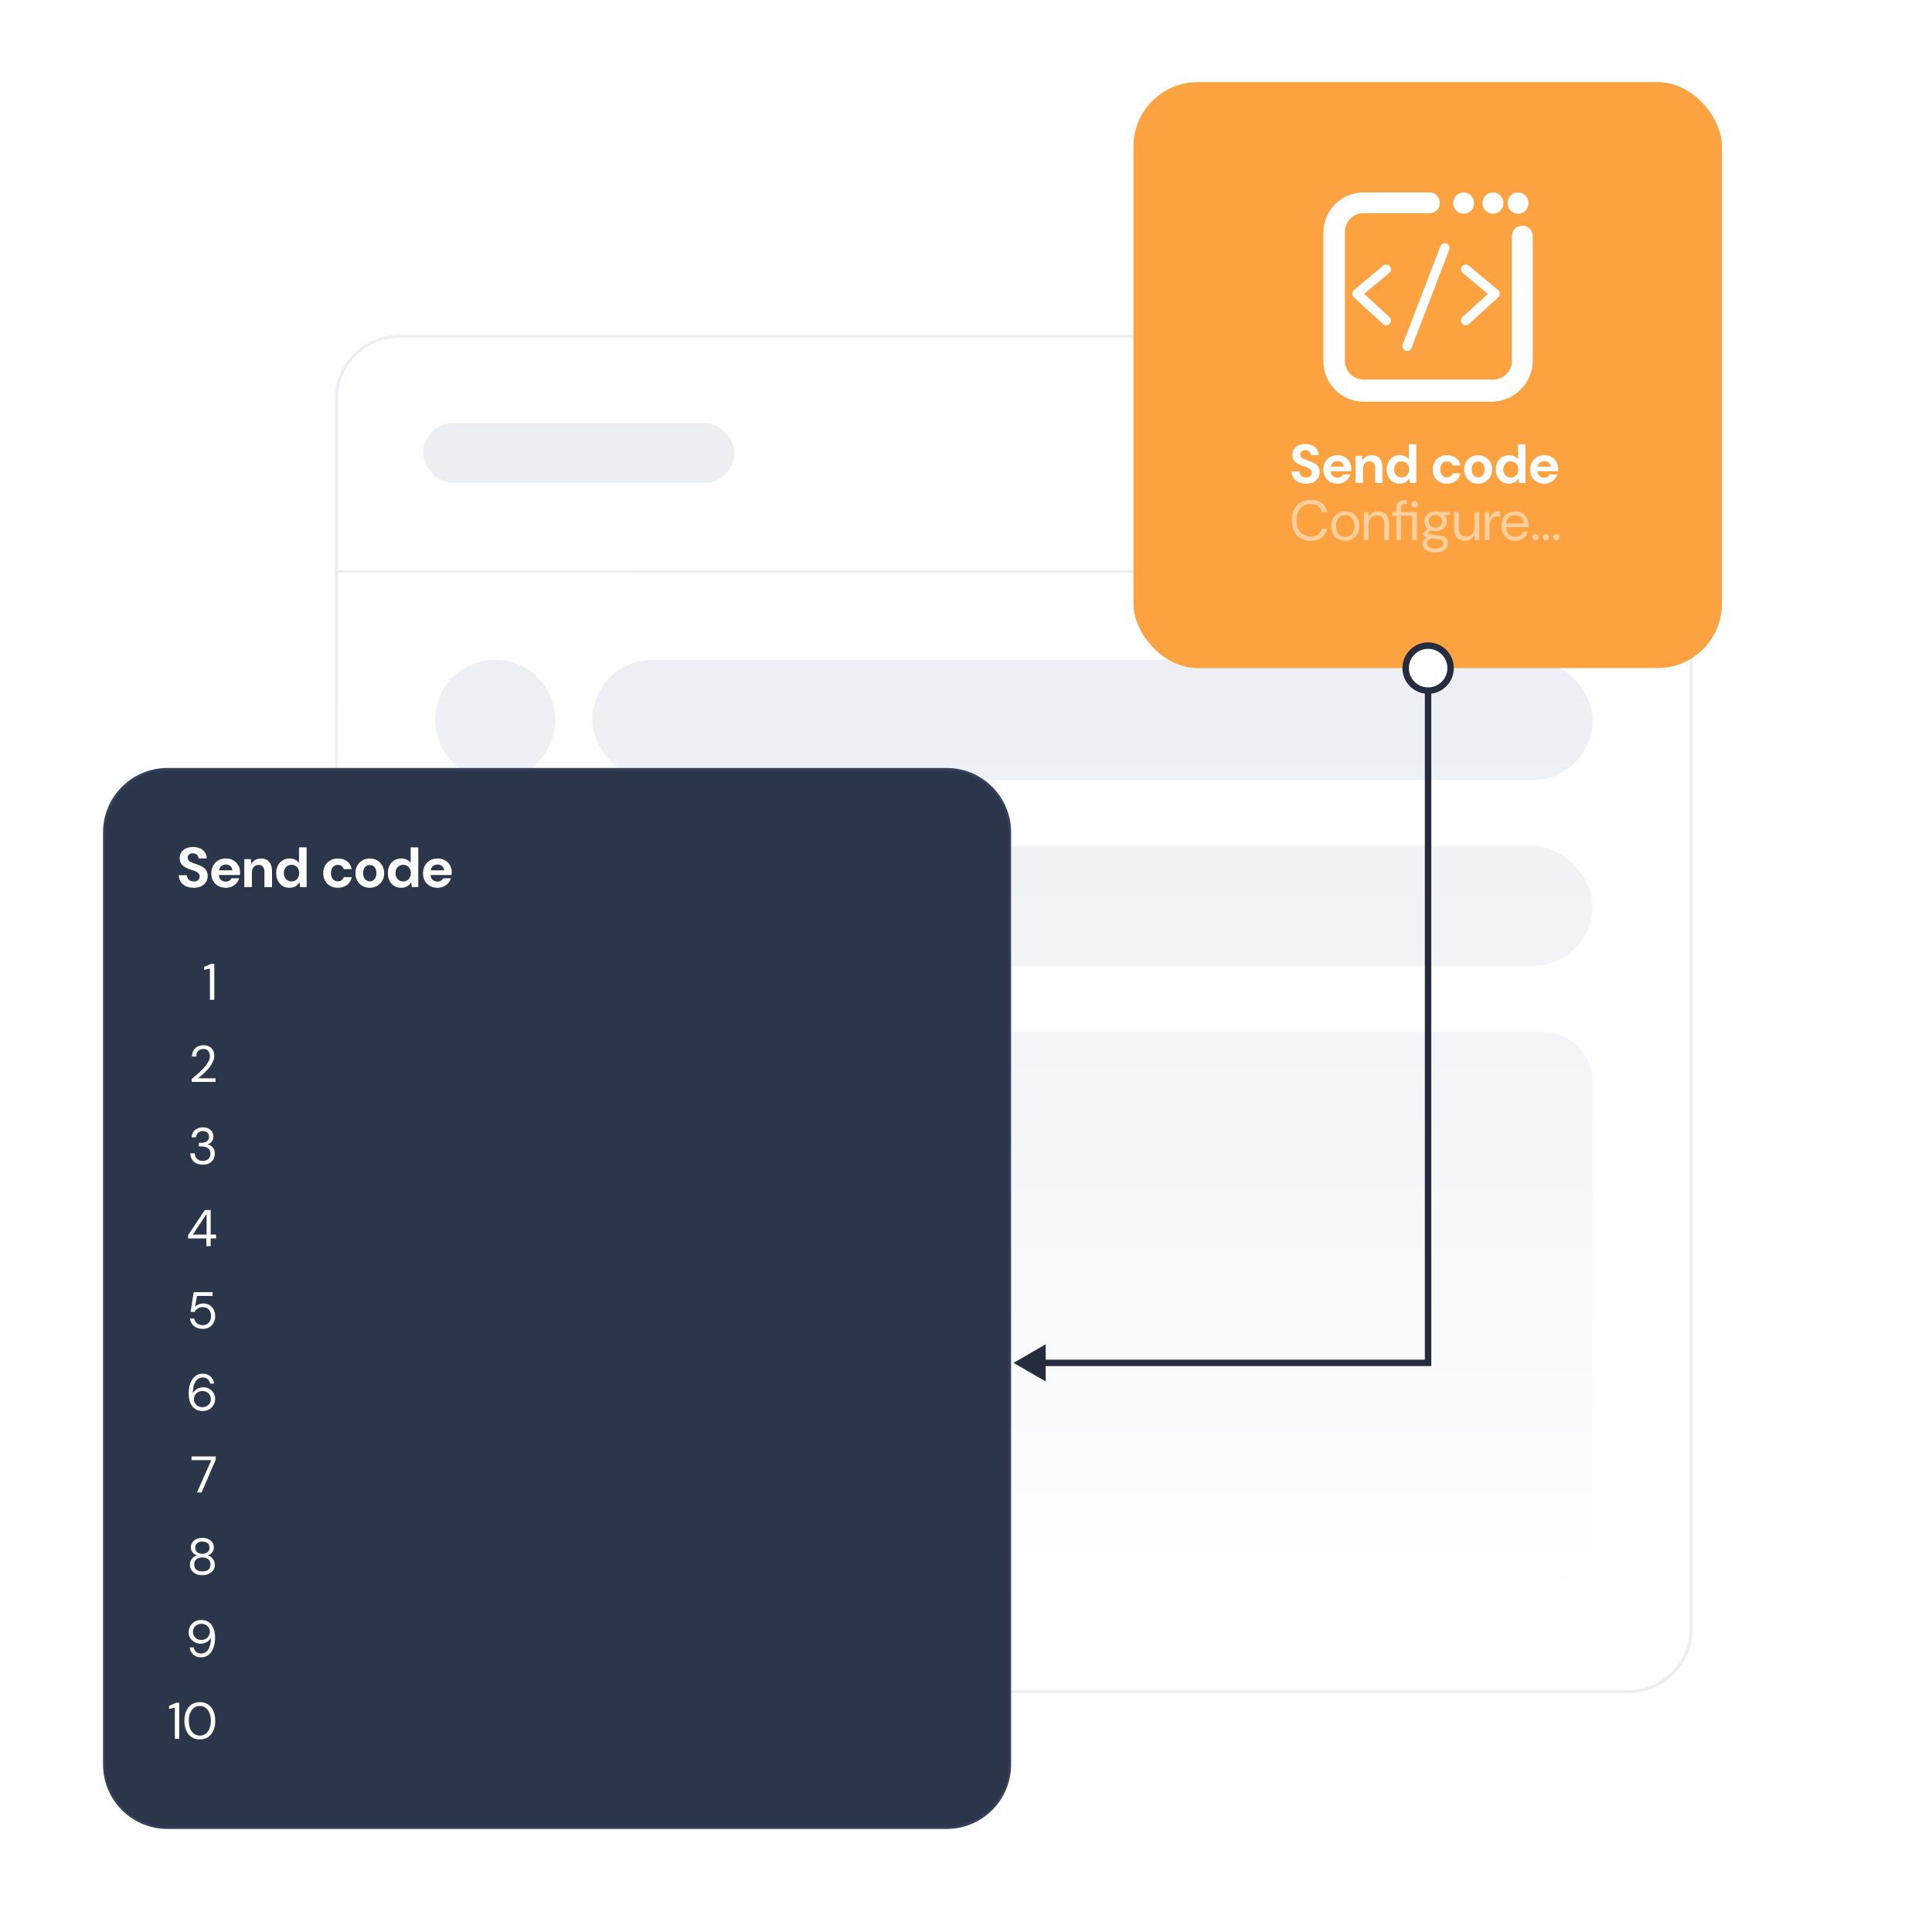 <svg width="1200" height="1200" viewBox="0 0 1200 1200" fill="none" xmlns="http://www.w3.org/2000/svg">
<rect width="1200" height="1200" fill="white"/>
<g filter="url(#filter0_d_1278_144)">
<g clip-path="url(#clip0_1278_144)">
<rect x="178" y="178" width="843.292" height="843.59" rx="40" fill="white"/>
<path d="M1021.2 325.023L-515.375 324.966" stroke="#EBEEF3" stroke-width="1.524" stroke-linecap="square"/>
<rect x="337.82" y="379.871" width="621.43" height="74.659" rx="37.33" fill="#EBEEF3"/>
<rect x="337.82" y="495.432" width="621.289" height="74.659" rx="37.329" fill="#EBEEF3"/>
<path d="M337.82 610.991H928.472C945.392 610.991 959.109 624.708 959.109 641.628V924.699C959.109 941.62 945.392 955.336 928.472 955.336H368.457C351.537 955.336 337.82 941.62 337.82 924.699V610.991Z" fill="#EBEEF3"/>
<ellipse cx="277.496" cy="417.203" rx="37.316" ry="37.33" fill="#EBEEF3"/>
<rect x="232.82" y="232.731" width="193.381" height="37.078" rx="18.539" fill="#EBEEF3"/>
</g>
<rect x="178.898" y="178.898" width="841.497" height="841.795" rx="39.102" stroke="#EBEEF3" stroke-width="1.795"/>
</g>
<path d="M180 379L1021 379L1021 958C1021 993.346 992.346 1022 957 1022L244 1022C208.654 1022 180 993.346 180 958L180 379Z" fill="url(#paint0_linear_1278_144)"/>
<path d="M104 477.746H588C609.679 477.746 627.254 495.321 627.254 517V1096C627.254 1117.68 609.679 1135.25 588 1135.25H104C82.321 1135.25 64.746 1117.68 64.746 1096V517C64.746 495.321 82.321 477.746 104 477.746Z" fill="#2C364B" stroke="#344059" stroke-width="1.492"/>
<path d="M120.36 551.42C118.587 551.42 117 551.117 115.6 550.51C114.223 549.903 113.127 549.017 112.31 547.85C111.517 546.683 111.108 545.272 111.085 543.615H116.09C116.113 544.338 116.288 544.992 116.615 545.575C116.965 546.158 117.455 546.625 118.085 546.975C118.715 547.302 119.473 547.465 120.36 547.465C121.083 547.465 121.713 547.36 122.25 547.15C122.81 546.917 123.242 546.578 123.545 546.135C123.872 545.692 124.035 545.143 124.035 544.49C124.035 543.79 123.86 543.207 123.51 542.74C123.183 542.273 122.717 541.877 122.11 541.55C121.503 541.2 120.815 540.897 120.045 540.64C119.275 540.383 118.47 540.115 117.63 539.835C115.693 539.158 114.2 538.295 113.15 537.245C112.123 536.172 111.61 534.772 111.61 533.045C111.61 531.598 111.96 530.362 112.66 529.335C113.383 528.285 114.375 527.48 115.635 526.92C116.895 526.36 118.33 526.08 119.94 526.08C121.597 526.08 123.043 526.372 124.28 526.955C125.54 527.515 126.532 528.332 127.255 529.405C128.002 530.478 128.387 531.738 128.41 533.185H123.37C123.347 532.578 123.183 532.042 122.88 531.575C122.6 531.108 122.192 530.735 121.655 530.455C121.142 530.152 120.535 530 119.835 530C119.228 530 118.668 530.105 118.155 530.315C117.665 530.502 117.28 530.793 117 531.19C116.72 531.587 116.58 532.088 116.58 532.695C116.58 533.278 116.708 533.768 116.965 534.165C117.245 534.562 117.63 534.912 118.12 535.215C118.633 535.495 119.24 535.775 119.94 536.055C120.64 536.312 121.41 536.58 122.25 536.86C123.487 537.28 124.618 537.782 125.645 538.365C126.672 538.925 127.488 539.66 128.095 540.57C128.702 541.48 129.005 542.67 129.005 544.14C129.005 545.423 128.678 546.625 128.025 547.745C127.372 548.842 126.403 549.728 125.12 550.405C123.837 551.082 122.25 551.42 120.36 551.42ZM140.318 551.42C138.544 551.42 136.969 551.047 135.593 550.3C134.216 549.553 133.143 548.503 132.373 547.15C131.626 545.797 131.253 544.245 131.253 542.495C131.253 540.675 131.626 539.077 132.373 537.7C133.119 536.3 134.169 535.203 135.523 534.41C136.899 533.617 138.498 533.22 140.318 533.22C142.044 533.22 143.561 533.593 144.868 534.34C146.198 535.087 147.236 536.113 147.983 537.42C148.729 538.703 149.103 540.162 149.103 541.795C149.103 542.028 149.091 542.297 149.068 542.6C149.068 542.88 149.044 543.172 148.998 543.475H134.613V540.57H144.308C144.238 539.473 143.829 538.598 143.083 537.945C142.336 537.292 141.414 536.965 140.318 536.965C139.524 536.965 138.778 537.152 138.078 537.525C137.401 537.875 136.864 538.423 136.468 539.17C136.094 539.893 135.908 540.815 135.908 541.935V542.95C135.908 543.907 136.083 544.735 136.433 545.435C136.806 546.112 137.331 546.637 138.008 547.01C138.684 547.383 139.443 547.57 140.283 547.57C141.123 547.57 141.834 547.383 142.418 547.01C143.001 546.613 143.456 546.112 143.783 545.505H148.578C148.251 546.602 147.691 547.605 146.898 548.515C146.128 549.402 145.183 550.113 144.063 550.65C142.943 551.163 141.694 551.42 140.318 551.42ZM151.739 551V533.64H155.799L156.184 536.51H156.289C156.849 535.483 157.607 534.678 158.564 534.095C159.544 533.512 160.745 533.22 162.169 533.22C163.615 533.22 164.84 533.535 165.844 534.165C166.847 534.772 167.617 535.67 168.154 536.86C168.69 538.05 168.959 539.52 168.959 541.27V551H164.234V541.69C164.234 540.243 163.942 539.135 163.359 538.365C162.775 537.595 161.854 537.21 160.594 537.21C159.8 537.21 159.089 537.408 158.459 537.805C157.829 538.178 157.339 538.727 156.989 539.45C156.639 540.15 156.464 541.013 156.464 542.04V551H151.739ZM179.776 551.42C178.166 551.42 176.731 551.035 175.471 550.265C174.234 549.472 173.266 548.387 172.566 547.01C171.889 545.633 171.551 544.07 171.551 542.32C171.551 540.57 171.889 539.007 172.566 537.63C173.266 536.253 174.246 535.18 175.506 534.41C176.766 533.617 178.236 533.22 179.916 533.22C181.246 533.22 182.401 533.477 183.381 533.99C184.361 534.48 185.142 535.122 185.726 535.915V526.29H190.451V551H186.426L186.076 548.13H185.971C185.551 548.807 185.037 549.39 184.431 549.88C183.847 550.37 183.171 550.743 182.401 551C181.631 551.28 180.756 551.42 179.776 551.42ZM181.071 547.465C182.027 547.465 182.856 547.243 183.556 546.8C184.279 546.357 184.839 545.75 185.236 544.98C185.632 544.21 185.831 543.312 185.831 542.285C185.831 541.282 185.632 540.395 185.236 539.625C184.839 538.855 184.279 538.248 183.556 537.805C182.832 537.362 182.004 537.14 181.071 537.14C180.137 537.14 179.309 537.362 178.586 537.805C177.862 538.248 177.302 538.855 176.906 539.625C176.509 540.395 176.311 541.282 176.311 542.285C176.311 543.312 176.509 544.21 176.906 544.98C177.302 545.75 177.862 546.357 178.586 546.8C179.309 547.243 180.137 547.465 181.071 547.465ZM209.874 551.42C208.054 551.42 206.456 551.035 205.079 550.265C203.726 549.472 202.664 548.398 201.894 547.045C201.147 545.668 200.774 544.093 200.774 542.32C200.774 540.547 201.159 538.983 201.929 537.63C202.699 536.253 203.772 535.18 205.149 534.41C206.526 533.617 208.112 533.22 209.909 533.22C212.149 533.22 214.027 533.803 215.544 534.97C217.084 536.137 218.064 537.747 218.484 539.8H213.479C213.269 538.983 212.837 538.342 212.184 537.875C211.531 537.408 210.749 537.175 209.839 537.175C209.046 537.175 208.322 537.385 207.669 537.805C207.039 538.202 206.526 538.785 206.129 539.555C205.756 540.325 205.569 541.247 205.569 542.32C205.569 543.113 205.674 543.825 205.884 544.455C206.094 545.062 206.386 545.587 206.759 546.03C207.156 546.473 207.611 546.812 208.124 547.045C208.661 547.278 209.232 547.395 209.839 547.395C210.446 547.395 210.994 547.302 211.484 547.115C211.974 546.905 212.394 546.613 212.744 546.24C213.094 545.843 213.339 545.377 213.479 544.84H218.484C218.064 546.847 217.084 548.445 215.544 549.635C214.004 550.825 212.114 551.42 209.874 551.42ZM229.659 551.42C227.979 551.42 226.463 551.035 225.109 550.265C223.779 549.495 222.718 548.422 221.924 547.045C221.154 545.668 220.769 544.093 220.769 542.32C220.769 540.523 221.154 538.948 221.924 537.595C222.718 536.218 223.791 535.145 225.144 534.375C226.498 533.605 228.014 533.22 229.694 533.22C231.374 533.22 232.879 533.605 234.209 534.375C235.563 535.145 236.636 536.218 237.429 537.595C238.223 538.948 238.619 540.523 238.619 542.32C238.619 544.117 238.223 545.703 237.429 547.08C236.636 548.433 235.563 549.495 234.209 550.265C232.856 551.035 231.339 551.42 229.659 551.42ZM229.659 547.395C230.429 547.395 231.118 547.208 231.724 546.835C232.354 546.462 232.856 545.902 233.229 545.155C233.603 544.385 233.789 543.44 233.789 542.32C233.789 541.177 233.603 540.232 233.229 539.485C232.856 538.738 232.354 538.178 231.724 537.805C231.118 537.432 230.441 537.245 229.694 537.245C228.971 537.245 228.294 537.432 227.664 537.805C227.034 538.178 226.521 538.738 226.124 539.485C225.751 540.232 225.564 541.177 225.564 542.32C225.564 543.44 225.751 544.385 226.124 545.155C226.521 545.902 227.023 546.462 227.629 546.835C228.259 547.208 228.936 547.395 229.659 547.395ZM249.126 551.42C247.516 551.42 246.081 551.035 244.821 550.265C243.584 549.472 242.616 548.387 241.916 547.01C241.239 545.633 240.901 544.07 240.901 542.32C240.901 540.57 241.239 539.007 241.916 537.63C242.616 536.253 243.596 535.18 244.856 534.41C246.116 533.617 247.586 533.22 249.266 533.22C250.596 533.22 251.751 533.477 252.731 533.99C253.711 534.48 254.493 535.122 255.076 535.915V526.29H259.801V551H255.776L255.426 548.13H255.321C254.901 548.807 254.388 549.39 253.781 549.88C253.198 550.37 252.521 550.743 251.751 551C250.981 551.28 250.106 551.42 249.126 551.42ZM250.421 547.465C251.378 547.465 252.206 547.243 252.906 546.8C253.629 546.357 254.189 545.75 254.586 544.98C254.983 544.21 255.181 543.312 255.181 542.285C255.181 541.282 254.983 540.395 254.586 539.625C254.189 538.855 253.629 538.248 252.906 537.805C252.183 537.362 251.354 537.14 250.421 537.14C249.488 537.14 248.659 537.362 247.936 537.805C247.213 538.248 246.653 538.855 246.256 539.625C245.859 540.395 245.661 541.282 245.661 542.285C245.661 543.312 245.859 544.21 246.256 544.98C246.653 545.75 247.213 546.357 247.936 546.8C248.659 547.243 249.488 547.465 250.421 547.465ZM271.807 551.42C270.034 551.42 268.459 551.047 267.082 550.3C265.705 549.553 264.632 548.503 263.862 547.15C263.115 545.797 262.742 544.245 262.742 542.495C262.742 540.675 263.115 539.077 263.862 537.7C264.609 536.3 265.659 535.203 267.012 534.41C268.389 533.617 269.987 533.22 271.807 533.22C273.534 533.22 275.05 533.593 276.357 534.34C277.687 535.087 278.725 536.113 279.472 537.42C280.219 538.703 280.592 540.162 280.592 541.795C280.592 542.028 280.58 542.297 280.557 542.6C280.557 542.88 280.534 543.172 280.487 543.475H266.102V540.57H275.797C275.727 539.473 275.319 538.598 274.572 537.945C273.825 537.292 272.904 536.965 271.807 536.965C271.014 536.965 270.267 537.152 269.567 537.525C268.89 537.875 268.354 538.423 267.957 539.17C267.584 539.893 267.397 540.815 267.397 541.935V542.95C267.397 543.907 267.572 544.735 267.922 545.435C268.295 546.112 268.82 546.637 269.497 547.01C270.174 547.383 270.932 547.57 271.772 547.57C272.612 547.57 273.324 547.383 273.907 547.01C274.49 546.613 274.945 546.112 275.272 545.505H280.067C279.74 546.602 279.18 547.605 278.387 548.515C277.617 549.402 276.672 550.113 275.552 550.65C274.432 551.163 273.184 551.42 271.807 551.42Z" fill="white"/>
<path d="M130.383 621V601.608L126.767 602.408V600.552L131.279 598.6H133.103V621H130.383ZM119.064 672V670.112C120.579 668.917 122.008 667.712 123.352 666.496C124.718 665.28 125.923 664.075 126.968 662.88C128.035 661.664 128.867 660.48 129.464 659.328C130.083 658.176 130.392 657.067 130.392 656C130.392 655.211 130.254 654.485 129.976 653.824C129.72 653.141 129.294 652.587 128.696 652.16C128.099 651.733 127.288 651.52 126.264 651.52C125.283 651.52 124.462 651.744 123.8 652.192C123.139 652.619 122.638 653.195 122.296 653.92C121.976 654.624 121.816 655.403 121.816 656.256H119.224C119.246 654.784 119.555 653.525 120.152 652.48C120.771 651.413 121.614 650.603 122.68 650.048C123.747 649.493 124.952 649.216 126.296 649.216C127.619 649.216 128.792 649.472 129.816 649.984C130.84 650.475 131.64 651.211 132.216 652.192C132.792 653.173 133.08 654.411 133.08 655.904C133.08 656.949 132.867 657.995 132.44 659.04C132.014 660.085 131.438 661.109 130.712 662.112C129.987 663.093 129.187 664.043 128.312 664.96C127.438 665.877 126.542 666.741 125.624 667.552C124.707 668.363 123.843 669.099 123.032 669.76H133.848V672H119.064ZM125.964 723.384C124.534 723.384 123.233 723.128 122.06 722.616C120.908 722.083 119.99 721.293 119.308 720.248C118.625 719.203 118.262 717.901 118.22 716.344H120.94C120.961 717.197 121.164 717.987 121.548 718.712C121.953 719.416 122.529 719.981 123.276 720.408C124.022 720.835 124.918 721.048 125.964 721.048C127.009 721.048 127.884 720.845 128.588 720.44C129.292 720.035 129.825 719.501 130.188 718.84C130.55 718.157 130.732 717.4 130.732 716.568C130.732 715.523 130.476 714.669 129.964 714.008C129.473 713.347 128.801 712.856 127.948 712.536C127.116 712.216 126.198 712.056 125.196 712.056H123.532V709.784H125.196C126.646 709.784 127.777 709.453 128.588 708.792C129.42 708.109 129.836 707.181 129.836 706.008C129.836 705.005 129.505 704.184 128.844 703.544C128.204 702.883 127.244 702.552 125.964 702.552C124.726 702.552 123.734 702.915 122.988 703.64C122.241 704.365 121.825 705.293 121.74 706.424H119.02C119.084 705.208 119.404 704.131 119.98 703.192C120.577 702.253 121.377 701.528 122.38 701.016C123.404 700.483 124.598 700.216 125.964 700.216C127.414 700.216 128.62 700.472 129.58 700.984C130.561 701.496 131.297 702.179 131.788 703.032C132.3 703.885 132.556 704.824 132.556 705.848C132.556 706.595 132.417 707.309 132.14 707.992C131.862 708.653 131.446 709.24 130.892 709.752C130.358 710.243 129.676 710.595 128.844 710.808C129.718 710.979 130.497 711.32 131.18 711.832C131.884 712.323 132.438 712.973 132.844 713.784C133.249 714.573 133.452 715.501 133.452 716.568C133.452 717.784 133.164 718.915 132.588 719.96C132.033 720.984 131.201 721.816 130.092 722.456C128.982 723.075 127.606 723.384 125.964 723.384ZM128.196 774V769.2H116.836V767.12L127.236 751.6H130.852V766.832H134.18V769.2H130.852V774H128.196ZM119.812 766.832H128.324V754.032H128.26L119.812 766.832ZM125.907 825.384C124.371 825.384 123.038 825.107 121.907 824.552C120.777 823.976 119.881 823.208 119.219 822.248C118.558 821.267 118.142 820.168 117.971 818.952H120.595C120.851 820.189 121.449 821.192 122.387 821.96C123.326 822.707 124.51 823.08 125.939 823.08C127.006 823.08 127.923 822.835 128.691 822.344C129.459 821.832 130.046 821.149 130.451 820.296C130.878 819.443 131.091 818.493 131.091 817.448C131.091 816.339 130.878 815.368 130.451 814.536C130.025 813.704 129.427 813.053 128.659 812.584C127.913 812.115 127.038 811.88 126.035 811.88C124.798 811.88 123.742 812.157 122.867 812.712C121.993 813.267 121.353 813.992 120.947 814.888H118.387L120.307 802.6H132.051V804.936H122.387L121.075 811.752C121.609 811.133 122.323 810.621 123.219 810.216C124.115 809.811 125.15 809.608 126.323 809.608C127.433 809.608 128.435 809.811 129.331 810.216C130.227 810.6 130.995 811.144 131.635 811.848C132.297 812.552 132.798 813.384 133.139 814.344C133.502 815.283 133.683 816.307 133.683 817.416C133.683 818.504 133.513 819.528 133.171 820.488C132.83 821.448 132.318 822.301 131.635 823.048C130.974 823.773 130.163 824.349 129.203 824.776C128.243 825.181 127.145 825.384 125.907 825.384ZM125.894 876.384C124.273 876.384 122.907 876.085 121.798 875.488C120.689 874.869 119.793 874.048 119.11 873.024C118.449 872 117.958 870.859 117.638 869.6C117.339 868.32 117.19 867.019 117.19 865.696C117.19 863.221 117.531 861.056 118.214 859.2C118.897 857.323 119.889 855.861 121.19 854.816C122.491 853.749 124.049 853.216 125.862 853.216C127.27 853.216 128.475 853.493 129.478 854.048C130.502 854.603 131.302 855.349 131.878 856.288C132.475 857.205 132.838 858.229 132.966 859.36H130.47C130.257 858.144 129.745 857.205 128.934 856.544C128.123 855.883 127.089 855.552 125.83 855.552C124.721 855.552 123.718 855.904 122.822 856.608C121.926 857.291 121.201 858.336 120.646 859.744C120.113 861.152 119.814 862.965 119.75 865.184C119.75 865.205 119.75 865.237 119.75 865.28C119.75 865.301 119.75 865.333 119.75 865.376C120.091 864.715 120.571 864.107 121.19 863.552C121.809 862.976 122.545 862.517 123.398 862.176C124.251 861.835 125.201 861.664 126.246 861.664C127.526 861.664 128.721 861.963 129.83 862.56C130.961 863.157 131.878 864 132.582 865.088C133.286 866.155 133.638 867.413 133.638 868.864C133.638 870.123 133.329 871.328 132.71 872.48C132.091 873.632 131.195 874.571 130.022 875.296C128.87 876.021 127.494 876.384 125.894 876.384ZM125.702 874.016C126.705 874.016 127.601 873.803 128.39 873.376C129.179 872.928 129.798 872.331 130.246 871.584C130.694 870.816 130.918 869.952 130.918 868.992C130.918 867.989 130.694 867.115 130.246 866.368C129.798 865.621 129.179 865.045 128.39 864.64C127.601 864.213 126.705 864 125.702 864C124.721 864 123.825 864.235 123.014 864.704C122.225 865.152 121.595 865.76 121.126 866.528C120.678 867.275 120.454 868.107 120.454 869.024C120.454 869.984 120.678 870.837 121.126 871.584C121.595 872.331 122.225 872.928 123.014 873.376C123.825 873.803 124.721 874.016 125.702 874.016ZM122.349 927L131.245 906.904H118.957V904.6H133.997V906.616L125.197 927H122.349ZM125.687 978.384C124.215 978.384 122.892 978.117 121.719 977.584C120.567 977.029 119.65 976.272 118.967 975.312C118.284 974.331 117.943 973.2 117.943 971.92C117.943 971.003 118.124 970.149 118.487 969.36C118.85 968.571 119.362 967.888 120.023 967.312C120.684 966.715 121.452 966.299 122.327 966.064C121.111 965.637 120.172 964.976 119.511 964.08C118.85 963.184 118.519 962.213 118.519 961.168C118.519 960.059 118.807 959.056 119.383 958.16C119.959 957.264 120.78 956.549 121.847 956.016C122.914 955.483 124.194 955.216 125.687 955.216C127.18 955.216 128.46 955.483 129.527 956.016C130.594 956.549 131.415 957.264 131.991 958.16C132.567 959.056 132.855 960.059 132.855 961.168C132.855 962.213 132.524 963.184 131.863 964.08C131.202 964.976 130.263 965.637 129.047 966.064C129.943 966.299 130.711 966.715 131.351 967.312C132.012 967.888 132.524 968.571 132.887 969.36C133.25 970.149 133.431 971.003 133.431 971.92C133.431 973.2 133.09 974.331 132.407 975.312C131.724 976.272 130.796 977.029 129.623 977.584C128.471 978.117 127.159 978.384 125.687 978.384ZM125.687 976.016C127.394 976.016 128.663 975.632 129.495 974.864C130.327 974.075 130.743 973.04 130.743 971.76C130.743 970.309 130.284 969.211 129.367 968.464C128.45 967.717 127.223 967.344 125.687 967.344C124.151 967.344 122.924 967.717 122.007 968.464C121.09 969.211 120.631 970.309 120.631 971.76C120.631 973.04 121.047 974.075 121.879 974.864C122.732 975.632 124.002 976.016 125.687 976.016ZM125.687 965.104C127.052 965.104 128.13 964.752 128.919 964.048C129.73 963.344 130.135 962.437 130.135 961.328C130.135 960.069 129.74 959.12 128.951 958.48C128.162 957.84 127.074 957.52 125.687 957.52C124.322 957.52 123.244 957.84 122.455 958.48C121.666 959.12 121.271 960.069 121.271 961.328C121.271 962.437 121.666 963.344 122.455 964.048C123.244 964.752 124.322 965.104 125.687 965.104ZM124.934 1029.38C123.526 1029.38 122.321 1029.11 121.318 1028.55C120.315 1028 119.515 1027.25 118.918 1026.31C118.342 1025.37 117.99 1024.35 117.862 1023.24H120.358C120.571 1024.46 121.083 1025.39 121.894 1026.06C122.705 1026.72 123.729 1027.05 124.966 1027.05C126.097 1027.05 127.099 1026.71 127.974 1026.02C128.87 1025.34 129.585 1024.3 130.118 1022.89C130.673 1021.46 130.982 1019.66 131.046 1017.48C131.046 1017.44 131.046 1017.39 131.046 1017.35C131.046 1017.31 131.046 1017.27 131.046 1017.22C130.705 1017.89 130.225 1018.5 129.606 1019.08C128.987 1019.63 128.251 1020.08 127.398 1020.42C126.566 1020.77 125.617 1020.94 124.55 1020.94C123.291 1020.94 122.097 1020.64 120.966 1020.04C119.835 1019.44 118.918 1018.61 118.214 1017.54C117.51 1016.46 117.158 1015.19 117.158 1013.74C117.158 1012.48 117.467 1011.27 118.086 1010.12C118.705 1008.97 119.59 1008.03 120.742 1007.3C121.915 1006.58 123.302 1006.22 124.902 1006.22C126.523 1006.22 127.889 1006.53 128.998 1007.14C130.107 1007.74 130.993 1008.55 131.654 1009.58C132.337 1010.6 132.827 1011.75 133.126 1013.03C133.446 1014.29 133.606 1015.58 133.606 1016.9C133.606 1019.36 133.265 1021.52 132.582 1023.4C131.899 1025.28 130.907 1026.75 129.606 1027.82C128.326 1028.86 126.769 1029.38 124.934 1029.38ZM125.094 1018.6C126.097 1018.6 126.993 1018.38 127.782 1017.93C128.571 1017.46 129.201 1016.84 129.67 1016.07C130.139 1015.3 130.374 1014.47 130.374 1013.58C130.374 1012.62 130.139 1011.76 129.67 1011.02C129.201 1010.25 128.571 1009.65 127.782 1009.22C126.993 1008.8 126.097 1008.58 125.094 1008.58C124.091 1008.58 123.195 1008.81 122.406 1009.26C121.617 1009.68 120.998 1010.27 120.55 1011.02C120.102 1011.76 119.878 1012.63 119.878 1013.61C119.878 1014.61 120.102 1015.49 120.55 1016.23C120.998 1016.98 121.617 1017.57 122.406 1017.99C123.195 1018.4 124.091 1018.6 125.094 1018.6ZM108.602 1080V1060.61L104.986 1061.41V1059.55L109.498 1057.6H111.322V1080H108.602ZM124.131 1080.38C122.147 1080.38 120.429 1079.9 118.979 1078.94C117.549 1077.96 116.451 1076.61 115.683 1074.88C114.915 1073.13 114.531 1071.1 114.531 1068.8C114.531 1066.5 114.915 1064.48 115.683 1062.75C116.451 1061 117.549 1059.65 118.979 1058.69C120.429 1057.71 122.147 1057.22 124.131 1057.22C126.136 1057.22 127.843 1057.71 129.251 1058.69C130.68 1059.65 131.779 1061 132.547 1062.75C133.315 1064.48 133.699 1066.5 133.699 1068.8C133.699 1071.1 133.315 1073.13 132.547 1074.88C131.779 1076.61 130.68 1077.96 129.251 1078.94C127.843 1079.9 126.136 1080.38 124.131 1080.38ZM124.131 1078.02C125.453 1078.02 126.627 1077.65 127.651 1076.93C128.675 1076.18 129.475 1075.13 130.051 1073.76C130.648 1072.37 130.947 1070.72 130.947 1068.8C130.947 1066.88 130.648 1065.24 130.051 1063.87C129.475 1062.49 128.675 1061.43 127.651 1060.7C126.627 1059.98 125.453 1059.62 124.131 1059.62C122.808 1059.62 121.624 1059.98 120.579 1060.7C119.555 1061.43 118.744 1062.49 118.147 1063.87C117.571 1065.24 117.283 1066.88 117.283 1068.8C117.283 1070.72 117.571 1072.37 118.147 1073.76C118.744 1075.13 119.555 1076.18 120.579 1076.93C121.624 1077.65 122.808 1078.02 124.131 1078.02Z" fill="white"/>
<rect x="704" y="51" width="365.513" height="363.956" rx="40" fill="#FCA241"/>
<path d="M811.248 300.414C809.524 300.414 807.981 300.119 806.621 299.53C805.282 298.94 804.216 298.078 803.422 296.944C802.651 295.81 802.254 294.437 802.231 292.827H807.097C807.12 293.53 807.29 294.165 807.607 294.732C807.947 295.299 808.424 295.753 809.036 296.093C809.649 296.411 810.386 296.569 811.248 296.569C811.951 296.569 812.563 296.467 813.085 296.263C813.629 296.036 814.049 295.708 814.344 295.277C814.661 294.846 814.82 294.313 814.82 293.677C814.82 292.997 814.65 292.43 814.31 291.976C813.992 291.523 813.539 291.137 812.949 290.819C812.359 290.479 811.69 290.184 810.942 289.935C810.193 289.685 809.41 289.424 808.594 289.152C806.689 288.495 805.237 287.655 804.239 286.635C803.241 285.591 802.742 284.23 802.742 282.552C802.742 281.145 803.082 279.943 803.763 278.945C804.466 277.924 805.43 277.142 806.655 276.598C807.879 276.053 809.274 275.781 810.839 275.781C812.45 275.781 813.856 276.065 815.058 276.632C816.283 277.176 817.247 277.97 817.95 279.013C818.676 280.057 819.062 281.281 819.107 282.688H814.174C814.151 282.121 813.992 281.61 813.697 281.157C813.425 280.68 813.04 280.306 812.541 280.034C812.042 279.762 811.441 279.626 810.737 279.626C810.148 279.603 809.615 279.694 809.138 279.898C808.662 280.079 808.276 280.363 807.981 280.748C807.709 281.134 807.573 281.633 807.573 282.245C807.573 282.79 807.698 283.266 807.947 283.674C808.22 284.06 808.605 284.389 809.104 284.661C809.603 284.933 810.182 285.206 810.839 285.478C811.52 285.727 812.268 285.988 813.085 286.26C814.287 286.669 815.387 287.156 816.385 287.723C817.383 288.268 818.177 288.982 818.767 289.867C819.357 290.751 819.652 291.908 819.652 293.337C819.652 294.585 819.334 295.753 818.699 296.842C818.064 297.908 817.123 298.77 815.875 299.427C814.627 300.085 813.085 300.414 811.248 300.414ZM830.748 300.414C829.025 300.414 827.493 300.051 826.155 299.325C824.84 298.6 823.808 297.579 823.059 296.263C822.311 294.948 821.936 293.439 821.936 291.738C821.936 289.969 822.299 288.415 823.025 287.077C823.774 285.716 824.806 284.65 826.121 283.879C827.459 283.107 829.013 282.722 830.782 282.722C832.461 282.722 833.935 283.085 835.205 283.811C836.476 284.536 837.474 285.534 838.2 286.805C838.925 288.052 839.288 289.47 839.288 291.058C839.288 291.284 839.288 291.545 839.288 291.84C839.288 292.112 839.266 292.396 839.22 292.691H825.203V289.867H834.627C834.559 288.823 834.162 287.984 833.436 287.349C832.733 286.714 831.848 286.396 830.782 286.396C829.989 286.396 829.263 286.578 828.605 286.941C827.947 287.281 827.425 287.803 827.04 288.506C826.654 289.209 826.461 290.105 826.461 291.194V292.18C826.461 293.11 826.643 293.916 827.006 294.596C827.369 295.254 827.868 295.764 828.503 296.127C829.161 296.49 829.898 296.672 830.714 296.672C831.554 296.672 832.257 296.49 832.824 296.127C833.391 295.742 833.822 295.254 834.117 294.664H838.812C838.472 295.73 837.927 296.706 837.179 297.59C836.43 298.452 835.512 299.144 834.423 299.666C833.334 300.165 832.109 300.414 830.748 300.414ZM841.95 300.006V283.13H845.931L846.305 285.92H846.374C846.918 284.922 847.666 284.139 848.619 283.572C849.572 283.005 850.74 282.722 852.124 282.722C853.53 282.722 854.721 283.028 855.696 283.64C856.671 284.23 857.409 285.103 857.908 286.26C858.429 287.417 858.69 288.846 858.69 290.547V300.006H854.131V290.956C854.131 289.549 853.847 288.472 853.28 287.723C852.713 286.975 851.806 286.601 850.558 286.601C849.787 286.601 849.095 286.793 848.483 287.179C847.893 287.542 847.417 288.075 847.054 288.778C846.714 289.459 846.544 290.298 846.544 291.296V300.006H841.95ZM869.339 300.414C867.774 300.414 866.379 300.029 865.154 299.257C863.952 298.486 863.011 297.443 862.33 296.127C861.65 294.789 861.309 293.269 861.309 291.568C861.309 289.867 861.65 288.347 862.33 287.009C863.011 285.671 863.963 284.627 865.188 283.879C866.413 283.107 867.842 282.722 869.475 282.722C870.745 282.722 871.857 282.971 872.809 283.47C873.785 283.947 874.556 284.57 875.123 285.342V275.951H879.716V300.006H875.769L875.395 297.25H875.327C874.942 297.885 874.454 298.441 873.864 298.917C873.297 299.393 872.639 299.756 871.891 300.006C871.142 300.278 870.292 300.414 869.339 300.414ZM870.564 296.535C871.494 296.535 872.299 296.331 872.98 295.923C873.683 295.492 874.227 294.902 874.613 294.154C875.021 293.405 875.225 292.532 875.225 291.534C875.225 290.559 875.021 289.697 874.613 288.948C874.227 288.2 873.683 287.621 872.98 287.213C872.299 286.782 871.494 286.566 870.564 286.566C869.679 286.566 868.885 286.782 868.182 287.213C867.479 287.621 866.935 288.2 866.549 288.948C866.163 289.697 865.971 290.559 865.971 291.534C865.971 292.532 866.163 293.405 866.549 294.154C866.935 294.902 867.479 295.492 868.182 295.923C868.885 296.331 869.679 296.535 870.564 296.535ZM898.764 300.414C896.995 300.414 895.441 300.04 894.103 299.291C892.765 298.52 891.721 297.477 890.973 296.161C890.247 294.823 889.884 293.292 889.884 291.568C889.884 289.844 890.258 288.324 891.007 287.009C891.778 285.671 892.821 284.627 894.137 283.879C895.475 283.107 897.018 282.722 898.764 282.722C900.942 282.722 902.779 283.289 904.276 284.423C905.773 285.557 906.714 287.122 907.1 289.118H902.235C902.053 288.324 901.634 287.712 900.976 287.281C900.341 286.827 899.592 286.601 898.73 286.601C897.936 286.601 897.222 286.793 896.587 287.179C895.974 287.565 895.487 288.132 895.124 288.88C894.761 289.629 894.579 290.525 894.579 291.568C894.579 292.339 894.681 293.031 894.885 293.643C895.09 294.233 895.373 294.744 895.736 295.174C896.122 295.605 896.564 295.934 897.063 296.161C897.562 296.388 898.118 296.501 898.73 296.501C899.32 296.501 899.853 296.411 900.329 296.229C900.806 296.025 901.214 295.742 901.554 295.379C901.894 294.993 902.121 294.539 902.235 294.018H907.1C906.714 295.968 905.773 297.522 904.276 298.679C902.779 299.836 900.942 300.414 898.764 300.414ZM918.097 300.414C916.464 300.414 914.99 300.04 913.674 299.291C912.358 298.543 911.315 297.499 910.544 296.161C909.795 294.823 909.421 293.292 909.421 291.568C909.421 289.821 909.807 288.29 910.578 286.975C911.349 285.637 912.392 284.593 913.708 283.845C915.024 283.096 916.487 282.722 918.097 282.722C919.73 282.722 921.205 283.096 922.52 283.845C923.836 284.593 924.868 285.637 925.616 286.975C926.388 288.29 926.773 289.821 926.773 291.568C926.773 293.315 926.388 294.857 925.616 296.195C924.845 297.511 923.802 298.543 922.486 299.291C921.193 300.04 919.73 300.414 918.097 300.414ZM918.063 296.501C918.812 296.501 919.481 296.32 920.07 295.957C920.683 295.594 921.171 295.05 921.533 294.324C921.919 293.575 922.112 292.657 922.112 291.568C922.112 290.457 921.919 289.538 921.533 288.812C921.171 288.086 920.683 287.542 920.07 287.179C919.481 286.816 918.834 286.635 918.131 286.635C917.405 286.635 916.736 286.816 916.124 287.179C915.511 287.542 915.024 288.098 914.661 288.846C914.298 289.572 914.116 290.479 914.116 291.568C914.116 292.657 914.298 293.575 914.661 294.324C915.024 295.05 915.5 295.594 916.09 295.957C916.702 296.32 917.36 296.501 918.063 296.501ZM937.121 300.414C935.556 300.414 934.161 300.029 932.936 299.257C931.734 298.486 930.792 297.443 930.112 296.127C929.431 294.789 929.091 293.269 929.091 291.568C929.091 289.867 929.431 288.347 930.112 287.009C930.792 285.671 931.745 284.627 932.97 283.879C934.195 283.107 935.624 282.722 937.257 282.722C938.527 282.722 939.638 282.971 940.591 283.47C941.566 283.947 942.338 284.57 942.905 285.342V275.951H947.498V300.006H943.551L943.177 297.25H943.109C942.723 297.885 942.235 298.441 941.646 298.917C941.079 299.393 940.421 299.756 939.672 300.006C938.924 300.278 938.073 300.414 937.121 300.414ZM938.345 296.535C939.275 296.535 940.081 296.331 940.761 295.923C941.464 295.492 942.009 294.902 942.394 294.154C942.803 293.405 943.007 292.532 943.007 291.534C943.007 290.559 942.803 289.697 942.394 288.948C942.009 288.2 941.464 287.621 940.761 287.213C940.081 286.782 939.275 286.566 938.345 286.566C937.461 286.566 936.667 286.782 935.964 287.213C935.261 287.621 934.716 288.2 934.331 288.948C933.945 289.697 933.752 290.559 933.752 291.534C933.752 292.532 933.945 293.405 934.331 294.154C934.716 294.902 935.261 295.492 935.964 295.923C936.667 296.331 937.461 296.535 938.345 296.535ZM959.234 300.414C957.511 300.414 955.979 300.051 954.641 299.325C953.326 298.6 952.294 297.579 951.545 296.263C950.797 294.948 950.422 293.439 950.422 291.738C950.422 289.969 950.785 288.415 951.511 287.077C952.26 285.716 953.292 284.65 954.607 283.879C955.945 283.107 957.499 282.722 959.268 282.722C960.947 282.722 962.421 283.085 963.692 283.811C964.962 284.536 965.96 285.534 966.686 286.805C967.411 288.052 967.774 289.47 967.774 291.058C967.774 291.284 967.774 291.545 967.774 291.84C967.774 292.112 967.752 292.396 967.706 292.691H953.689V289.867H963.113C963.045 288.823 962.648 287.984 961.922 287.349C961.219 286.714 960.335 286.396 959.268 286.396C958.475 286.396 957.749 286.578 957.091 286.941C956.433 287.281 955.911 287.803 955.526 288.506C955.14 289.209 954.947 290.105 954.947 291.194V292.18C954.947 293.11 955.129 293.916 955.492 294.596C955.855 295.254 956.354 295.764 956.989 296.127C957.647 296.49 958.384 296.672 959.2 296.672C960.04 296.672 960.743 296.49 961.31 296.127C961.877 295.742 962.308 295.254 962.603 294.664H967.298C966.958 295.73 966.413 296.706 965.665 297.59C964.916 298.452 963.998 299.144 962.909 299.666C961.82 300.165 960.595 300.414 959.234 300.414Z" fill="white"/>
<path d="M814.097 335.883C811.683 335.883 809.597 335.355 807.84 334.301C806.082 333.223 804.722 331.734 803.761 329.836C802.824 327.914 802.355 325.687 802.355 323.156C802.355 320.625 802.824 318.41 803.761 316.511C804.722 314.589 806.082 313.101 807.84 312.046C809.597 310.968 811.683 310.429 814.097 310.429C816.91 310.429 819.195 311.097 820.953 312.433C822.711 313.769 823.848 315.656 824.363 318.093H821.094C820.719 316.57 819.957 315.351 818.809 314.437C817.66 313.523 816.09 313.066 814.097 313.066C812.316 313.066 810.769 313.476 809.457 314.296C808.144 315.093 807.136 316.254 806.433 317.777C805.73 319.277 805.379 321.07 805.379 323.156C805.379 325.242 805.73 327.047 806.433 328.57C807.136 330.07 808.144 331.23 809.457 332.051C810.769 332.848 812.316 333.246 814.097 333.246C816.09 333.246 817.672 332.801 818.844 331.91C820.016 330.996 820.789 329.801 821.164 328.324H824.363C823.871 330.691 822.734 332.543 820.953 333.879C819.195 335.215 816.91 335.883 814.097 335.883ZM835.512 335.883C833.872 335.883 832.395 335.508 831.083 334.758C829.77 334.008 828.727 332.953 827.954 331.594C827.204 330.211 826.829 328.594 826.829 326.742C826.829 324.89 827.215 323.285 827.989 321.926C828.762 320.543 829.805 319.476 831.118 318.726C832.454 317.976 833.942 317.601 835.583 317.601C837.223 317.601 838.7 317.976 840.013 318.726C841.325 319.476 842.356 320.543 843.106 321.926C843.88 323.285 844.267 324.89 844.267 326.742C844.267 328.594 843.88 330.211 843.106 331.594C842.333 332.953 841.278 334.008 839.942 334.758C838.63 335.508 837.153 335.883 835.512 335.883ZM835.512 333.527C836.52 333.527 837.458 333.281 838.325 332.789C839.192 332.273 839.895 331.523 840.434 330.539C840.974 329.531 841.243 328.265 841.243 326.742C841.243 325.219 840.974 323.953 840.434 322.945C839.919 321.937 839.227 321.187 838.36 320.695C837.493 320.203 836.567 319.957 835.583 319.957C834.598 319.957 833.661 320.203 832.77 320.695C831.903 321.187 831.2 321.937 830.661 322.945C830.122 323.953 829.852 325.219 829.852 326.742C829.852 328.265 830.122 329.531 830.661 330.539C831.2 331.523 831.891 332.273 832.735 332.789C833.602 333.281 834.528 333.527 835.512 333.527ZM847.099 335.461V318.023H849.701L849.947 320.871H850.052C850.662 319.886 851.459 319.101 852.443 318.515C853.451 317.906 854.646 317.601 856.029 317.601C857.365 317.601 858.537 317.882 859.545 318.445C860.553 318.984 861.338 319.828 861.9 320.976C862.463 322.101 862.744 323.531 862.744 325.265V335.461H859.791V325.582C859.791 323.777 859.404 322.418 858.631 321.504C857.857 320.59 856.744 320.133 855.291 320.133C854.283 320.133 853.381 320.379 852.584 320.871C851.81 321.363 851.189 322.078 850.72 323.015C850.275 323.929 850.052 325.066 850.052 326.426V335.461H847.099ZM867.319 335.461V320.379H864.682V318.023H867.319V315.492C867.319 314.367 867.507 313.453 867.882 312.75C868.257 312.023 868.807 311.496 869.534 311.167C870.284 310.816 871.198 310.64 872.276 310.64H874.034V312.996H872.733C871.866 312.996 871.233 313.171 870.835 313.523C870.46 313.875 870.272 314.496 870.272 315.386V318.023H880.081V335.461H877.128V320.379H870.272V335.461H867.319ZM878.64 315.175C878.077 315.175 877.597 314.988 877.198 314.613C876.8 314.214 876.601 313.722 876.601 313.136C876.601 312.55 876.8 312.082 877.198 311.73C877.597 311.355 878.077 311.167 878.64 311.167C879.226 311.167 879.706 311.355 880.081 311.73C880.479 312.082 880.679 312.55 880.679 313.136C880.679 313.722 880.479 314.214 880.081 314.613C879.706 314.988 879.226 315.175 878.64 315.175ZM891.636 343.125C890.066 343.125 888.671 342.914 887.452 342.492C886.234 342.094 885.284 341.496 884.605 340.699C883.925 339.902 883.585 338.918 883.585 337.746C883.585 337.231 883.691 336.691 883.902 336.129C884.136 335.59 884.523 335.051 885.062 334.512C885.624 333.949 886.409 333.434 887.417 332.965L889.386 334.16C888.191 334.676 887.406 335.227 887.031 335.813C886.656 336.398 886.468 337.02 886.468 337.676C886.468 338.332 886.667 338.895 887.066 339.363C887.488 339.832 888.085 340.184 888.859 340.418C889.632 340.676 890.558 340.805 891.636 340.805C892.738 340.805 893.64 340.664 894.343 340.383C895.046 340.102 895.574 339.703 895.925 339.188C896.277 338.695 896.453 338.121 896.453 337.465C896.453 336.715 896.148 336.105 895.539 335.637C894.953 335.168 893.828 334.887 892.163 334.793C890.781 334.699 889.62 334.57 888.683 334.406C887.769 334.242 887.007 334.055 886.398 333.844C885.788 333.609 885.273 333.352 884.851 333.07C884.452 332.789 884.089 332.496 883.761 332.191V331.383L887.171 327.973L889.105 328.851L886.222 332.086L886.538 330.891C886.749 331.055 886.972 331.207 887.206 331.348C887.464 331.488 887.804 331.629 888.226 331.769C888.671 331.887 889.257 332.004 889.984 332.121C890.71 332.215 891.66 332.309 892.831 332.402C894.402 332.519 895.667 332.789 896.628 333.211C897.589 333.609 898.281 334.16 898.703 334.863C899.148 335.543 899.371 336.375 899.371 337.359C899.371 338.297 899.089 339.199 898.527 340.066C897.988 340.957 897.144 341.684 895.996 342.246C894.871 342.832 893.417 343.125 891.636 343.125ZM891.601 329.976C890.124 329.976 888.87 329.707 887.839 329.168C886.808 328.605 886.023 327.855 885.484 326.918C884.945 325.98 884.675 324.937 884.675 323.789C884.675 322.64 884.945 321.609 885.484 320.695C886.023 319.757 886.808 319.007 887.839 318.445C888.87 317.882 890.124 317.601 891.601 317.601C893.078 317.601 894.332 317.882 895.363 318.445C896.394 319.007 897.179 319.757 897.718 320.695C898.257 321.609 898.527 322.64 898.527 323.789C898.527 324.937 898.257 325.98 897.718 326.918C897.179 327.855 896.394 328.605 895.363 329.168C894.332 329.707 893.078 329.976 891.601 329.976ZM891.601 327.656C892.843 327.656 893.828 327.328 894.554 326.672C895.304 326.015 895.679 325.054 895.679 323.789C895.679 322.523 895.304 321.562 894.554 320.906C893.828 320.25 892.843 319.922 891.601 319.922C890.359 319.922 889.363 320.25 888.613 320.906C887.863 321.562 887.488 322.523 887.488 323.789C887.488 325.054 887.863 326.015 888.613 326.672C889.363 327.328 890.359 327.656 891.601 327.656ZM894.414 320.273L893.535 318.023H900.777V319.816L894.414 320.273ZM909.874 335.883C908.515 335.883 907.331 335.613 906.323 335.074C905.339 334.512 904.565 333.668 904.003 332.543C903.44 331.394 903.159 329.953 903.159 328.219V318.023H906.112V327.902C906.112 329.707 906.499 331.066 907.272 331.98C908.046 332.894 909.159 333.352 910.612 333.352C911.62 333.352 912.511 333.105 913.284 332.613C914.081 332.121 914.702 331.406 915.148 330.469C915.616 329.531 915.851 328.394 915.851 327.058V318.023H918.804V335.461H916.167L915.921 332.613H915.816C915.253 333.598 914.456 334.395 913.425 335.004C912.417 335.59 911.233 335.883 909.874 335.883ZM922.254 335.461V318.023H924.856L925.137 321.679H925.242C925.758 320.554 926.297 319.699 926.86 319.113C927.446 318.527 928.125 318.129 928.899 317.918C929.672 317.707 930.61 317.601 931.711 317.601V320.695H930.903C930.035 320.695 929.239 320.812 928.512 321.047C927.809 321.281 927.211 321.633 926.719 322.101C926.227 322.547 925.852 323.144 925.594 323.894C925.336 324.621 925.207 325.488 925.207 326.496V335.461H922.254ZM941.153 335.883C939.488 335.883 938.012 335.508 936.723 334.758C935.434 333.984 934.414 332.918 933.664 331.559C932.937 330.176 932.574 328.57 932.574 326.742C932.574 324.89 932.937 323.285 933.664 321.926C934.391 320.566 935.398 319.511 936.688 318.761C938 317.988 939.512 317.601 941.223 317.601C942.934 317.601 944.399 317.988 945.617 318.761C946.836 319.511 947.774 320.508 948.43 321.75C949.086 322.968 949.414 324.304 949.414 325.758C949.414 325.992 949.414 326.25 949.414 326.531C949.414 326.789 949.403 327.082 949.379 327.41H934.789V325.125H946.496C946.426 323.484 945.887 322.218 944.879 321.328C943.895 320.414 942.653 319.957 941.153 319.957C940.145 319.957 939.207 320.179 938.34 320.625C937.473 321.07 936.77 321.738 936.231 322.629C935.715 323.496 935.457 324.597 935.457 325.933V326.918C935.457 328.371 935.727 329.578 936.266 330.539C936.805 331.5 937.508 332.226 938.375 332.719C939.266 333.187 940.192 333.422 941.153 333.422C942.371 333.422 943.391 333.141 944.211 332.578C945.031 332.016 945.629 331.242 946.004 330.258H948.922C948.618 331.336 948.114 332.297 947.41 333.141C946.707 333.984 945.828 334.652 944.774 335.145C943.742 335.637 942.535 335.883 941.153 335.883ZM953.636 335.637C953.097 335.637 952.628 335.449 952.23 335.074C951.855 334.676 951.667 334.207 951.667 333.668C951.667 333.105 951.855 332.637 952.23 332.262C952.628 331.887 953.097 331.699 953.636 331.699C954.199 331.699 954.668 331.887 955.043 332.262C955.418 332.637 955.605 333.105 955.605 333.668C955.605 334.207 955.418 334.676 955.043 335.074C954.668 335.449 954.199 335.637 953.636 335.637ZM960.125 335.637C959.586 335.637 959.117 335.449 958.719 335.074C958.344 334.676 958.156 334.207 958.156 333.668C958.156 333.105 958.344 332.637 958.719 332.262C959.117 331.887 959.586 331.699 960.125 331.699C960.688 331.699 961.156 331.887 961.531 332.262C961.906 332.637 962.094 333.105 962.094 333.668C962.094 334.207 961.906 334.676 961.531 335.074C961.156 335.449 960.688 335.637 960.125 335.637ZM966.614 335.637C966.075 335.637 965.606 335.449 965.208 335.074C964.833 334.676 964.645 334.207 964.645 333.668C964.645 333.105 964.833 332.637 965.208 332.262C965.606 331.887 966.075 331.699 966.614 331.699C967.177 331.699 967.645 331.887 968.02 332.262C968.395 332.637 968.583 333.105 968.583 333.668C968.583 334.207 968.395 334.676 968.02 335.074C967.645 335.449 967.177 335.637 966.614 335.637Z" fill="#FFD09D"/>
<path d="M952 224.114V146.631C952 142.757 948.987 140.174 945.543 140.174C941.669 140.174 939.086 143.187 939.086 146.631V224.114C939.086 230.571 933.921 235.737 927.464 235.737H846.967C840.51 235.737 835.344 230.571 835.344 224.114V144.048C835.344 137.591 840.51 132.426 846.967 132.426H887.861C891.735 132.426 894.318 129.412 894.318 125.969C894.318 122.095 891.305 119.512 887.861 119.512H846.967C833.192 119.512 822 130.704 822 144.479V224.545C822 238.32 833.192 249.512 846.967 249.512H927.033C940.808 249.081 952 237.889 952 224.114Z" fill="white"/>
<path d="M909.1 132.777C912.69 132.777 915.6 129.807 915.6 126.144C915.6 122.481 912.69 119.512 909.1 119.512C905.51 119.512 902.6 122.481 902.6 126.144C902.6 129.807 905.51 132.777 909.1 132.777Z" fill="white"/>
<path d="M927.3 132.777C930.89 132.777 933.8 129.807 933.8 126.144C933.8 122.481 930.89 119.512 927.3 119.512C923.71 119.512 920.8 122.481 920.8 126.144C920.8 129.807 923.71 132.777 927.3 132.777Z" fill="white"/>
<path d="M942.9 132.777C946.49 132.777 949.4 129.807 949.4 126.144C949.4 122.481 946.49 119.512 942.9 119.512C939.31 119.512 936.4 122.481 936.4 126.144C936.4 129.807 939.31 132.777 942.9 132.777Z" fill="white"/>
<path d="M861 167.267L842.8 182.427L861 199.103" stroke="white" stroke-width="5.909" stroke-linecap="round" stroke-linejoin="round"/>
<path d="M910.4 167.267L928.6 182.427L910.4 199.103" stroke="white" stroke-width="5.909" stroke-linecap="round" stroke-linejoin="round"/>
<path d="M897.4 154.001L874 215.021" stroke="white" stroke-width="5.909" stroke-linecap="round"/>
<path d="M629.5 846.5L649.5 858.047L649.5 834.953L629.5 846.5ZM887.001 490.5L889.001 490.5L885.001 490.5L887.001 490.5ZM887.002 494.439L885.002 494.44L889.002 494.439L887.002 494.439ZM887 846.5L887 848.5L889 848.5L889 846.5L887 846.5ZM887.002 413.5L885.002 413.5L885.002 494.439L887.002 494.439L889.002 494.439L889.002 413.5L887.002 413.5ZM887.002 494.439L889.002 494.439L889.001 490.5L887.001 490.5L885.001 490.5L885.002 494.44L887.002 494.439ZM887.001 490.5L885.001 490.5L885 846.5L887 846.5L889 846.5L889.001 490.5L887.001 490.5ZM887 846.5L887 844.5L647.5 844.5L647.5 846.5L647.5 848.5L887 848.5L887 846.5Z" fill="#242C3D"/>
<path d="M887.036 401C879.326 401 873.072 407.256 873.072 414.977C873.072 422.697 879.326 428.952 887.036 428.952C894.746 428.952 901 422.697 901 414.977C901 407.256 894.747 401 887.036 401Z" fill="white" stroke="#242C3D" stroke-width="4"/>
<defs>
<filter id="filter0_d_1278_144" x="133" y="133" width="993.292" height="993.59" filterUnits="userSpaceOnUse" color-interpolation-filters="sRGB">
<feFlood flood-opacity="0" result="BackgroundImageFix"/>
<feColorMatrix in="SourceAlpha" type="matrix" values="0 0 0 0 0 0 0 0 0 0 0 0 0 0 0 0 0 0 127 0" result="hardAlpha"/>
<feOffset dx="30" dy="30"/>
<feGaussianBlur stdDeviation="37.5"/>
<feColorMatrix type="matrix" values="0 0 0 0 0.682 0 0 0 0 0.682 0 0 0 0 0.753 0 0 0 0.25 0"/>
<feBlend mode="normal" in2="BackgroundImageFix" result="effect1_dropShadow_1278_144"/>
<feBlend mode="normal" in="SourceGraphic" in2="effect1_dropShadow_1278_144" result="shape"/>
</filter>
<linearGradient id="paint0_linear_1278_144" x1="600.5" y1="379" x2="600.5" y2="1022" gradientUnits="userSpaceOnUse">
<stop stop-color="white" stop-opacity="0"/>
<stop offset="1" stop-color="white"/>
</linearGradient>
<clipPath id="clip0_1278_144">
<rect x="178" y="178" width="843.292" height="843.59" rx="40" fill="white"/>
</clipPath>
</defs>
</svg>
